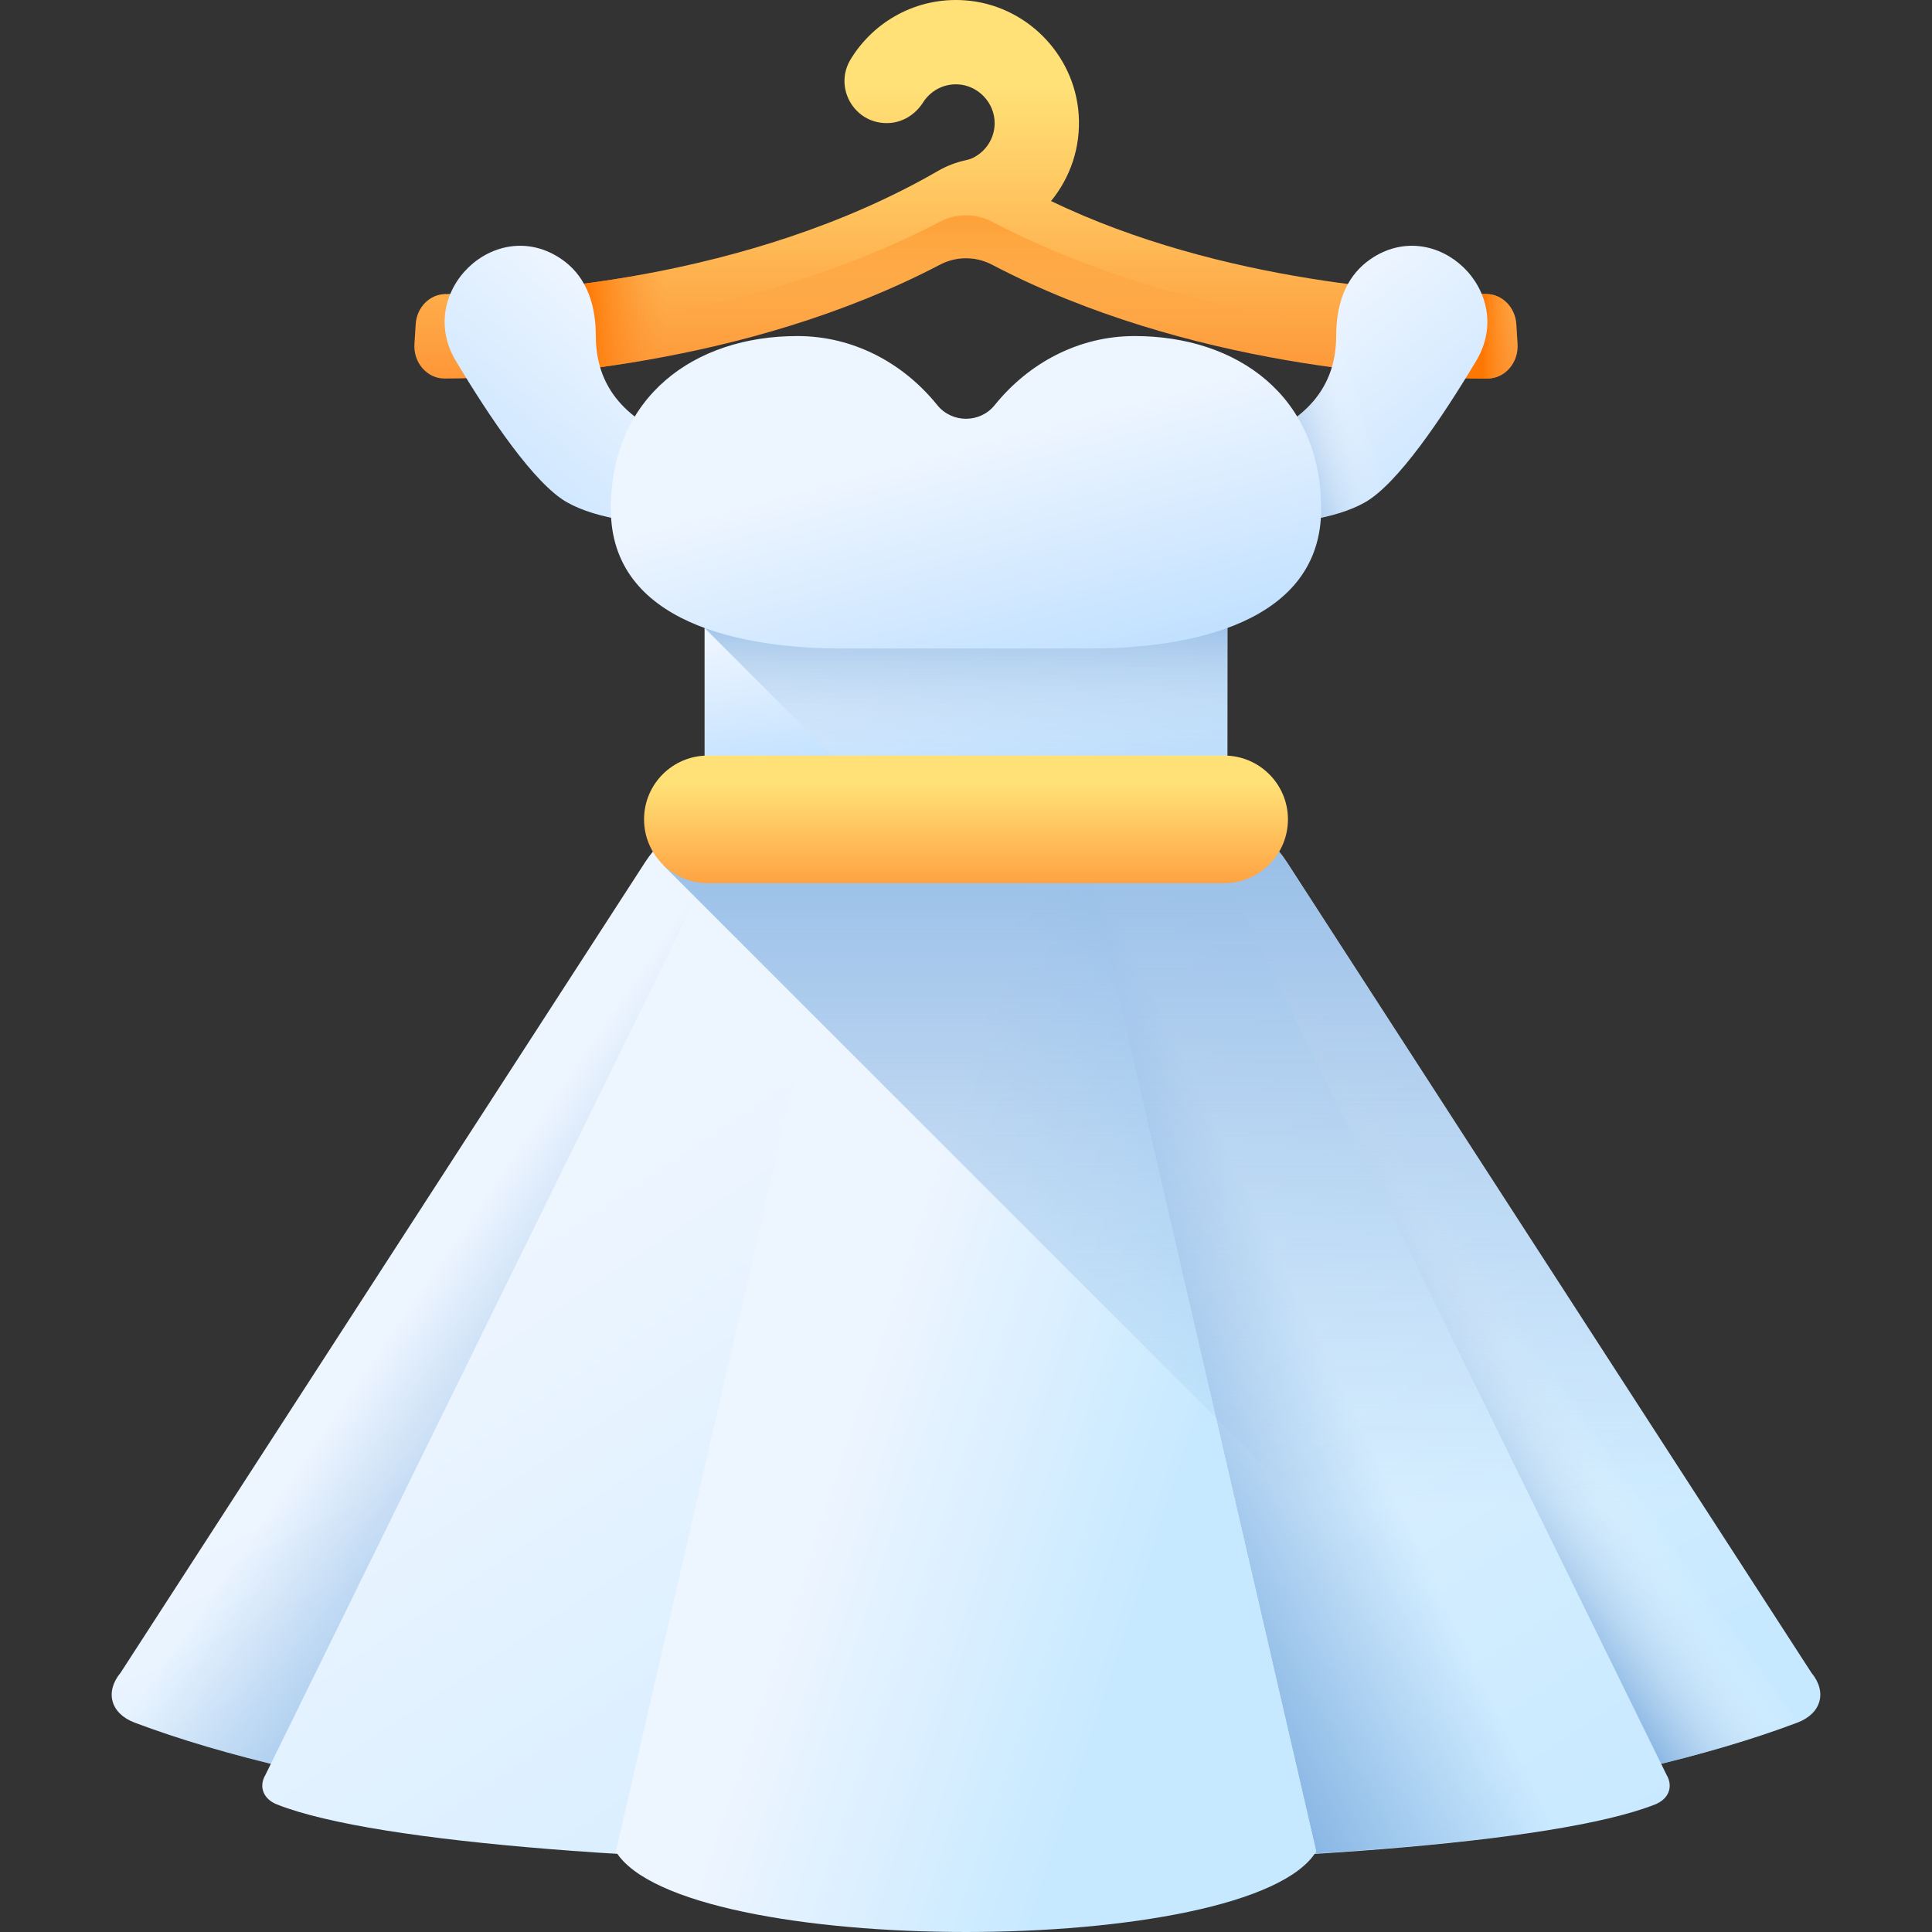 <svg id="Capa_1" enable-background="new 0 0 510 510" height="20" viewBox="0 0 510 510" width="20" xmlns="http://www.w3.org/2000/svg" xmlns:xlink="http://www.w3.org/1999/xlink"><rect x="0" y="0" width="510" height="510" fill="#333333" stroke="none"/><linearGradient id="lg1"><stop offset="0" stop-color="#edf5ff"/><stop offset="1" stop-color="#b5dbff"/></linearGradient><linearGradient id="SVGID_1_" gradientUnits="userSpaceOnUse" x1="251.586" x2="258.587" xlink:href="#lg1" y1="159.606" y2="206.612"/><linearGradient id="lg2"><stop offset="0" stop-color="#fff" stop-opacity="0"/><stop offset=".343" stop-color="#cde0f3" stop-opacity=".343"/><stop offset=".787" stop-color="#92bae4" stop-opacity=".787"/><stop offset="1" stop-color="#7bacdf"/></linearGradient><linearGradient id="SVGID_2_" gradientUnits="userSpaceOnUse" x1="255" x2="255" xlink:href="#lg2" y1="213.031" y2="153.514"/><linearGradient id="lg3"><stop offset="0" stop-color="#ffe177"/><stop offset="1" stop-color="#fe9738"/></linearGradient><linearGradient id="SVGID_3_" gradientUnits="userSpaceOnUse" x1="255" x2="255" xlink:href="#lg3" y1="22.998" y2="99.688"/><linearGradient id="lg4"><stop offset="0" stop-color="#fe9738" stop-opacity="0"/><stop offset="1" stop-color="#fe7701"/></linearGradient><linearGradient id="SVGID_4_" gradientUnits="userSpaceOnUse" x1="175.989" x2="154.316" xlink:href="#lg4" y1="83.758" y2="83.758"/><linearGradient id="SVGID_5_" gradientUnits="userSpaceOnUse" x1="255" x2="255" xlink:href="#lg4" y1="84.012" y2="33.845"/><linearGradient id="SVGID_6_" gradientUnits="userSpaceOnUse" x1="402.354" x2="391.272" xlink:href="#lg4" y1="88.55" y2="88.55"/><linearGradient id="SVGID_7_" gradientUnits="userSpaceOnUse" x1="174.459" x2="112.145" xlink:href="#lg1" y1="90.011" y2="164.788"/><linearGradient id="SVGID_8_" gradientTransform="matrix(-1 0 0 1 -714.486 0)" gradientUnits="userSpaceOnUse" x1="-1050.026" x2="-1112.341" xlink:href="#lg1" y1="90.011" y2="164.788"/><linearGradient id="SVGID_9_" gradientUnits="userSpaceOnUse" x1="357.772" x2="330.768" xlink:href="#lg2" y1="101.361" y2="109.362"/><linearGradient id="SVGID_10_" gradientUnits="userSpaceOnUse" x1="251.196" x2="272.227" xlink:href="#lg1" y1="118.758" y2="198.209"/><linearGradient id="lg5"><stop offset="0" stop-color="#edf5ff"/><stop offset="1" stop-color="#c7e9ff"/></linearGradient><linearGradient id="SVGID_11_" gradientUnits="userSpaceOnUse" x1="201.869" x2="285.371" xlink:href="#lg5" y1="336.604" y2="510.495"/><linearGradient id="SVGID_12_" gradientUnits="userSpaceOnUse" x1="392.64" x2="359.595" xlink:href="#lg2" y1="336.115" y2="359.128"/><linearGradient id="lg6"><stop offset="0" stop-color="#7bacdf" stop-opacity="0"/><stop offset="1" stop-color="#7bacdf"/></linearGradient><linearGradient id="SVGID_13_" gradientUnits="userSpaceOnUse" x1="115.122" x2="182.074" xlink:href="#lg6" y1="334.547" y2="380.669"/><linearGradient id="SVGID_14_" gradientUnits="userSpaceOnUse" x1="168.287" x2="333.716" xlink:href="#lg5" y1="307.645" y2="556.216"/><linearGradient id="SVGID_15_" gradientUnits="userSpaceOnUse" x1="347.36" x2="282.461" xlink:href="#lg6" y1="351.534" y2="382.845"/><linearGradient id="SVGID_16_" gradientUnits="userSpaceOnUse" x1="230.413" x2="313.366" xlink:href="#lg5" y1="356.656" y2="383.939"/><linearGradient id="SVGID_17_" gradientUnits="userSpaceOnUse" x1="327.784" x2="327.784" xlink:href="#lg6" y1="396.984" y2="162.41"/><linearGradient id="SVGID_18_" gradientUnits="userSpaceOnUse" x1="255" x2="255" xlink:href="#lg3" y1="207.048" y2="238.086"/><g><path d="m185.99 157.022h138.02v51.007h-138.02z" fill="url(#SVGID_1_)"/><path d="m185.99 157.022v8.752l42.256 42.256h95.764v-51.008z" fill="url(#SVGID_2_)"/><path d="m400.597 90.813-.328-5.229c-.277-4.457-3.716-7.939-7.888-7.965-16.759-.105-69.726-2.76-114.933-24.547 5.049-6.151 7.894-14.176 7.297-22.861-1.101-16.019-14.051-28.996-30.068-30.127-12.72-.899-24.044 5.572-30.127 15.568-4.493 7.383.837 16.843 9.48 16.843h.09c3.93 0 7.452-2.151 9.557-5.469 1.885-2.972 5.258-4.91 9.063-4.761 5.458.215 9.886 4.883 9.825 10.345-.044 3.943-2.333 7.35-5.644 9.019-.588.297-1.22.499-1.865.637-2.607.559-5.118 1.512-7.427 2.846-50.443 29.141-111.396 32.391-130.012 32.508-4.172.026-7.611 3.508-7.888 7.965l-.328 5.229c-.312 4.92 3.324 9.106 7.93 9.11h.15c19.52 0 79.004-3.028 130.68-30.077 4.28-2.24 9.393-2.24 13.673 0 51.675 27.05 111.159 30.077 130.68 30.077h.15c4.609-.004 8.244-4.19 7.933-9.111z" fill="url(#SVGID_3_)"/><path d="m135.316 99.283c14.067-.934 33.027-3.121 53.674-7.972v-23.077c-20.603 5.212-39.666 7.583-53.674 8.624z" fill="url(#SVGID_4_)"/><path d="m392.67 99.924h-.15c-19.523 0-79.011-3.03-130.679-30.074-4.281-2.24-9.401-2.24-13.682 0-51.667 27.044-111.156 30.074-130.679 30.074h-.15c-4.601 0-8.241-4.191-7.931-9.111l.33-5.231c.04-.7.17-1.37.36-2.01 1.24 2.94 4.001 5.011 7.241 5.021h.15c19.523 0 79.011-3.03 130.679-30.084 4.281-2.24 9.401-2.24 13.682 0 51.667 27.054 111.156 30.084 130.679 30.084h.15c3.24-.01 6.001-2.08 7.241-5.021.19.64.32 1.31.36 2.01l.33 5.231c.31 4.921-3.331 9.111-7.931 9.111z" fill="url(#SVGID_5_)"/><path d="m400.269 85.584c-.277-4.457-3.716-7.939-7.888-7.965-3.156-.02-7.599-.13-13.03-.442v22.381c5.383.277 9.852.365 13.165.365h.15c4.607-.004 8.242-4.189 7.93-9.11z" fill="url(#SVGID_6_)"/><g><g><path d="m200.338 119.814s-43.056 0-43.056-31.034c0-10.183-3.579-16.596-9.032-20.354-17.352-11.96-38.773 8.69-27.957 26.777 9.132 15.272 20.775 32.496 29.345 37.371 16.334 9.291 52.153 5.208 52.153 5.208z" fill="url(#SVGID_7_)"/><path d="m309.662 119.814s43.056 0 43.056-31.034c0-10.183 3.579-16.596 9.032-20.354 17.352-11.96 38.773 8.69 27.957 26.777-9.132 15.272-20.775 32.496-29.345 37.371-16.334 9.291-52.153 5.208-52.153 5.208z" fill="url(#SVGID_8_)"/><path d="m367.683 65.605c-1.995.571-3.99 1.481-5.933 2.821-5.453 3.759-9.032 10.171-9.032 20.354 0 22.279-22.189 28.564-34.708 30.337v19.373c11.812.528 31.432.296 42.353-5.916 2.26-1.286 4.736-3.437 7.321-6.178v-60.791z" fill="url(#SVGID_9_)"/></g><path d="m299.508 88.708c-14.715 0-27.92 7.058-36.943 18.245-3.862 4.789-11.27 4.789-15.132 0-9.023-11.187-22.227-18.245-36.942-18.245-27.199 0-49.247 15.922-49.247 45.659 0 30.155 34.696 37.011 62.082 36.813h63.347c27.386.199 62.082-6.658 62.082-36.813.001-29.737-22.048-45.659-49.247-45.659z" fill="url(#SVGID_10_)"/></g><g><g><g><g><path d="m478.155 441.541c4.222 5.084 2.655 10.796-3.707 13.193-47.067 17.729-126.826 29.569-219.448 29.569s-172.381-11.84-219.448-29.569c-6.362-2.396-7.929-8.109-3.707-13.193l138.495-214.01c5.413-8.364 14.696-13.414 24.659-13.414h120.002c9.963 0 19.246 5.05 24.659 13.414z" fill="url(#SVGID_11_)"/><path d="m474.445 454.732c-10.47 3.944-22.603 7.609-36.204 10.919l-123.24-251.534c9.963 0 19.246 5.05 24.659 13.414l138.493 214.013c4.222 5.08 2.657 10.792-3.708 13.188z" fill="url(#SVGID_12_)"/><path d="m194.999 214.117-123.239 251.534c-13.602-3.31-25.734-6.974-36.205-10.919-6.366-2.396-7.931-8.108-3.708-13.188l138.493-214.013c5.413-8.364 14.696-13.414 24.659-13.414z" fill="url(#SVGID_13_)"/><path d="m436.866 476.342c-53.028 20.897-310.704 20.897-363.731 0-3.67-1.446-4.894-4.737-3.052-7.856l124.915-254.369h120.004l124.915 254.369c1.843 3.119.618 6.41-3.051 7.856z" fill="url(#SVGID_14_)"/><path d="m436.869 476.34c-15.419 6.076-48.748 10.411-89.778 12.938.128-.181.239-.354.349-.534l-63.503-274.627h31.064l124.916 254.368c1.839 3.12.621 6.408-3.048 7.855z" fill="url(#SVGID_15_)"/><path d="m347.445 488.745c-17.32 28.339-167.569 28.339-184.889 0l63.507-274.629h57.875z" fill="url(#SVGID_16_)"/></g></g><path d="m474.451 454.732c-10.441 3.931-22.503 7.581-35.955 10.862l1.42 2.89c1.84 3.12.62 6.411-3.05 7.861-2.92 1.15-6.471 2.24-10.572 3.26l-251.135-251.145-.103-6.534c1.792-1.657 3.776-3.078 5.904-4.237 4.251-2.31 9.061-3.571 14.042-3.571h119.997c9.961 0 19.253 5.051 24.664 13.412l138.49 214.011c4.22 5.08 2.659 10.801-3.702 13.191z" fill="url(#SVGID_17_)"/></g><path d="m323.149 233.127h-136.298c-9.298 0-16.836-7.538-16.836-16.836 0-9.298 7.538-16.836 16.836-16.836h136.298c9.298 0 16.836 7.538 16.836 16.836 0 9.298-7.538 16.836-16.836 16.836z" fill="url(#SVGID_18_)"/></g></g></svg>
